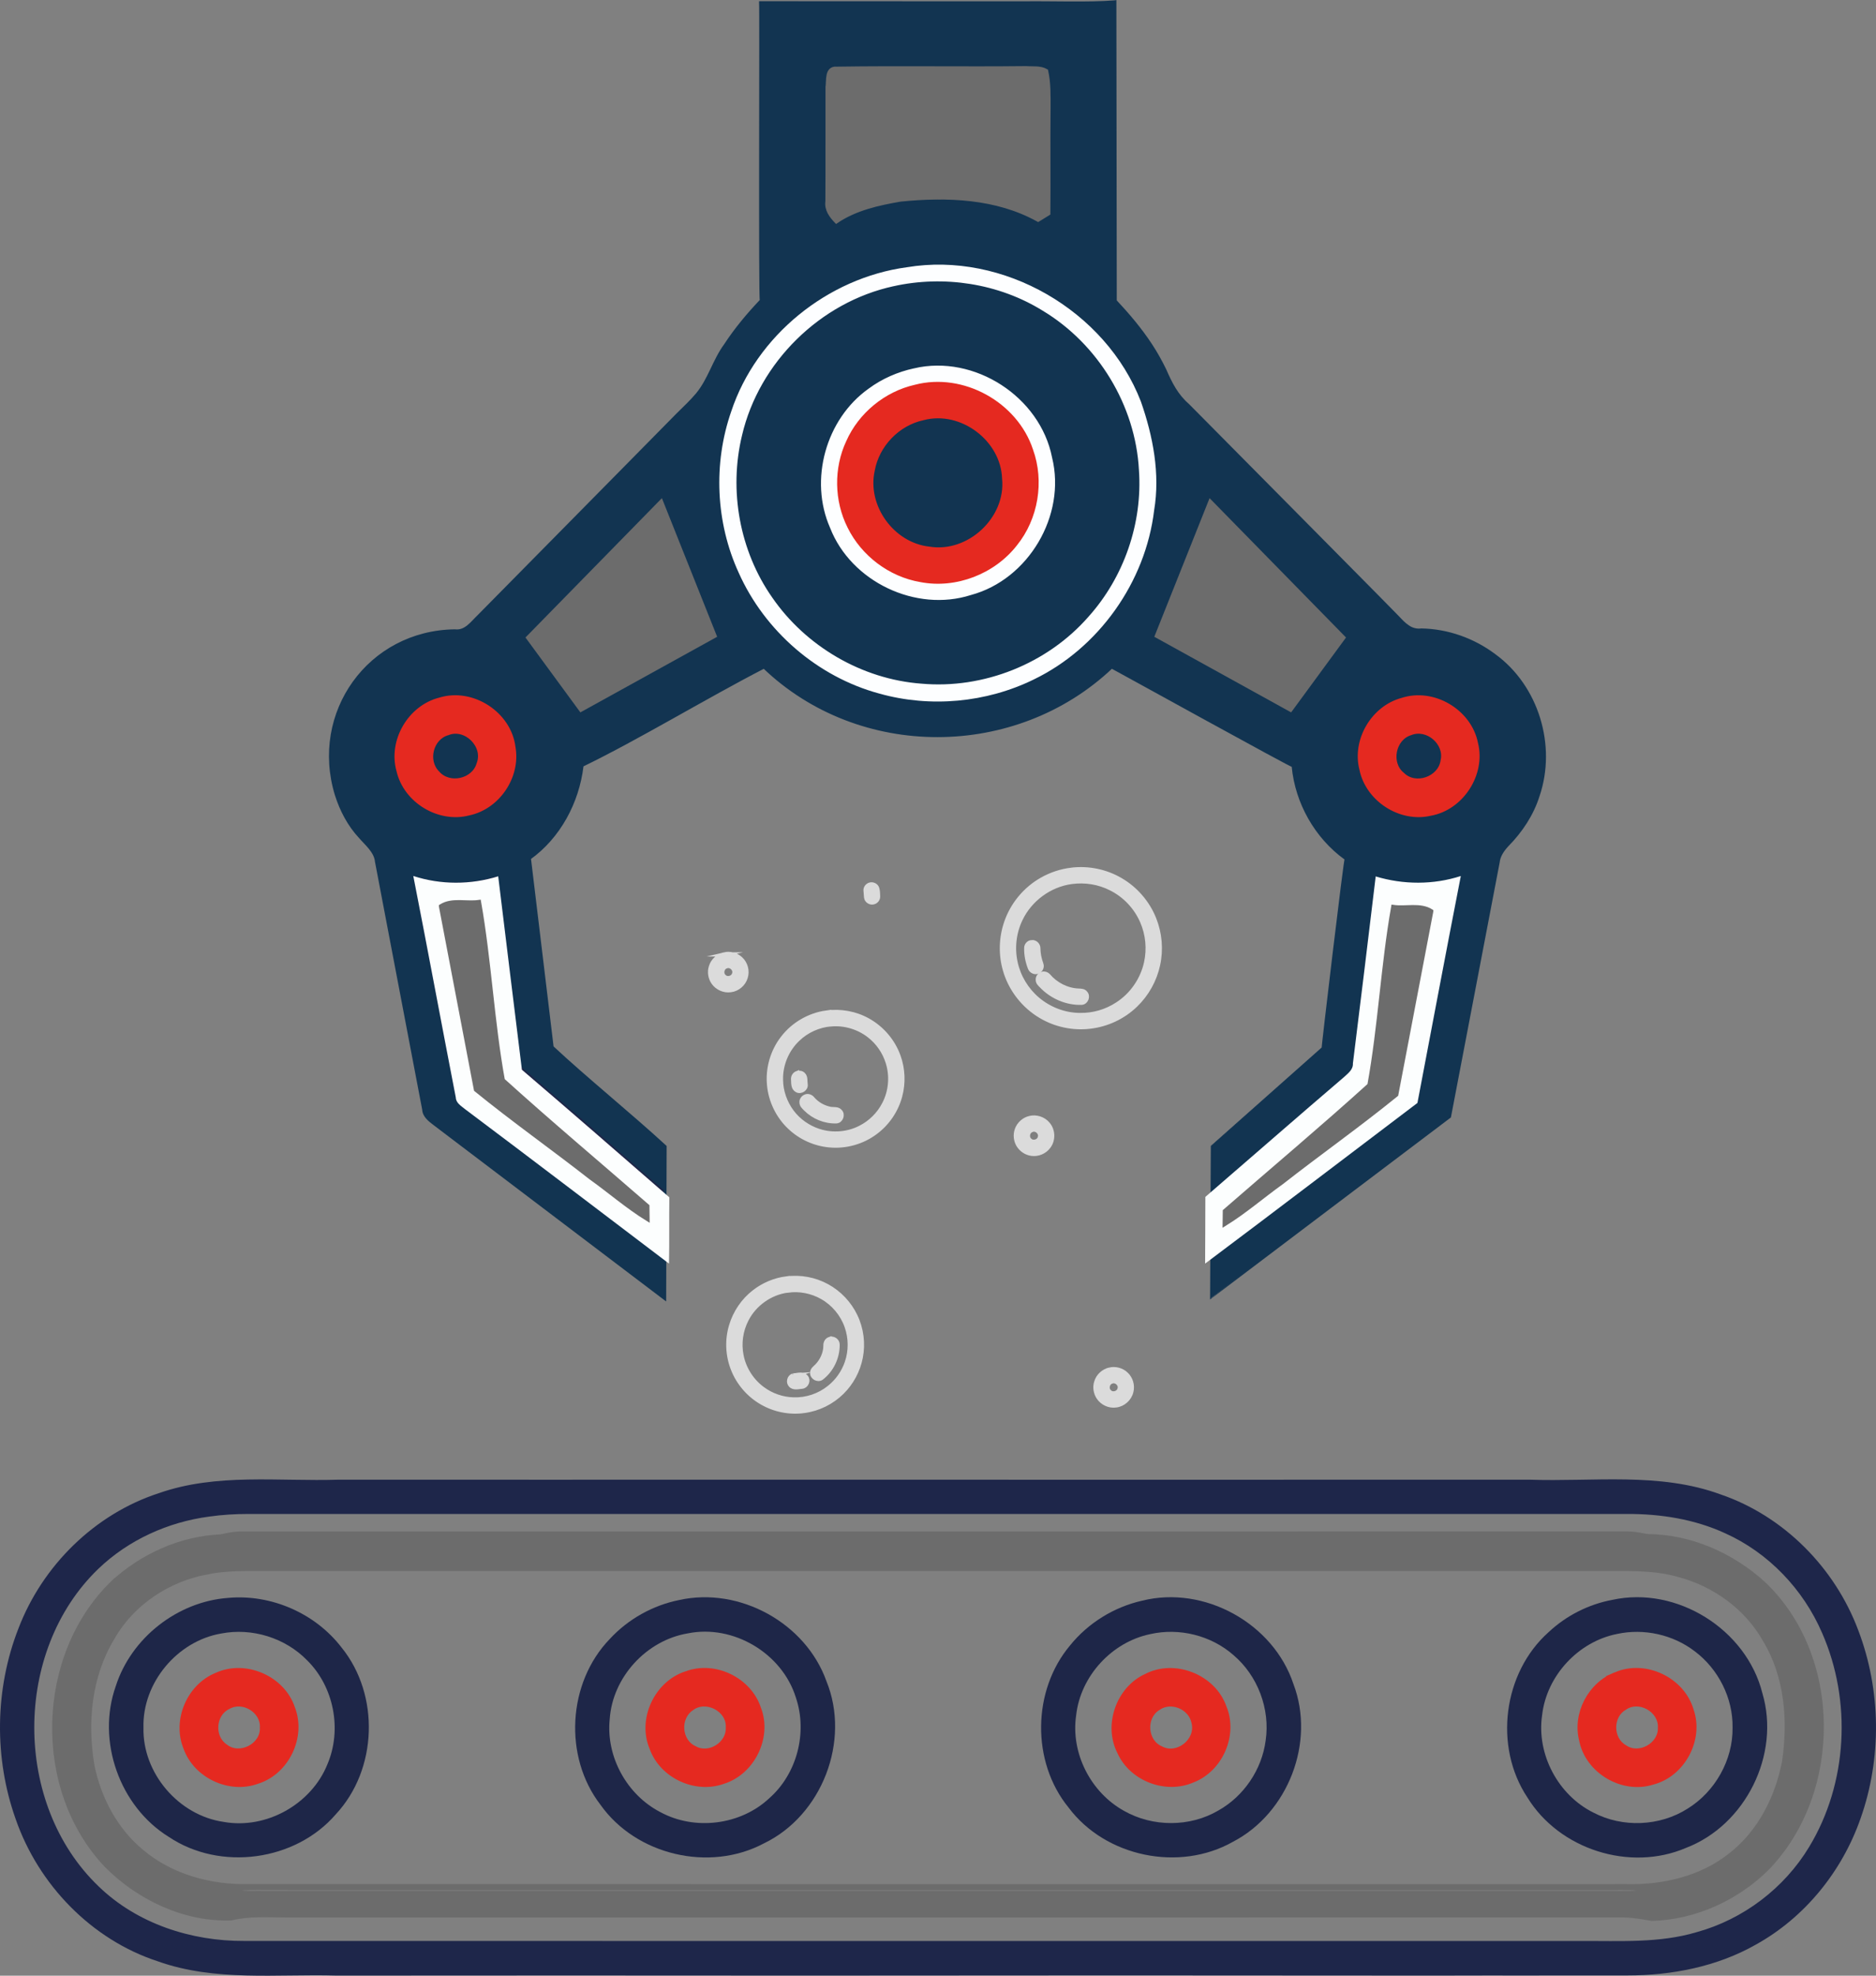 <?xml version="1.0" encoding="UTF-8"?> <svg xmlns="http://www.w3.org/2000/svg" id="Laag_2" data-name="Laag 2" viewBox="0 0 446.29 469.78"><rect x="0" y="0" width="446.29" height="469.78" fill="#808080" stroke="none"/><defs><style> .cls-1 { fill: #1e2648; } .cls-1, .cls-2, .cls-3, .cls-4, .cls-5, .cls-6 { stroke-width: 0px; } .cls-2 { fill: #1e264a; } .cls-3 { fill: #fcfefe; } .cls-7 { fill: #6c6c6c; stroke: #6c6c6c; } .cls-7, .cls-8, .cls-9, .cls-10 { stroke-miterlimit: 10; } .cls-4 { fill: #3fc0f0; } .cls-8 { fill: #e52920; stroke: #e52920; } .cls-9 { fill: #dbdbdb; stroke: #dbdbdb; } .cls-5 { fill: #fdfeff; } .cls-10 { stroke: #123451; } .cls-10, .cls-6 { fill: #123451; } </style></defs><g id="Livello_1" data-name="Livello 1"><path class="cls-1" d="M189.25,8.24c-.1,18.88.09,37.76-.1,56.63,19.92-13.77,48.05-13.74,67.98,0-.24-18.88,0-37.76-.13-56.64-22.58.05-45.17.03-67.75,0Z"></path><path class="cls-1" d="M215.72,63.55c-18.79,2.53-35.8,16.23-41.77,34.3-4.31,12.38-3.69,26.39,1.77,38.31,6.19,13.89,18.77,24.79,33.47,28.76,12.12,3.4,25.45,2.18,36.75-3.36,15.46-7.47,26.58-23.17,28.62-40.2,1.46-8.7-.26-17.62-3.14-25.86-8.36-21.66-32.76-35.78-55.7-31.95Z"></path><path class="cls-1" d="M283.13,108.67c1.71,15.57-2.99,31.67-12.84,43.85,12.57,6.86,25.14,13.73,37.67,20.67,2.35-9.4,9.08-17.45,18-21.29-14.28-14.4-28.53-28.84-42.83-43.23Z"></path><path class="cls-1" d="M120.01,152.02c8.76,3.77,15.64,11.71,17.68,21.08,12.79-6.61,25.28-13.78,37.94-20.65-9.79-12.21-14.6-28.31-12.85-43.89-14.18,14.56-28.76,28.75-42.77,43.46Z"></path><path class="cls-1" d="M103.74,158.55c-8.38,1.71-15.33,8.82-16.78,17.26-1.57,7.85,1.71,16.37,8.07,21.2,5.55,4.34,13.29,5.74,19.99,3.49,7.78-2.39,13.8-9.54,14.87-17.61,1.16-7.42-1.98-15.26-7.82-19.95-5.03-4.14-11.97-5.81-18.33-4.39Z"></path><path class="cls-1" d="M334.65,158.45c-10.76,1.12-19.48,11.47-18.68,22.28-.28,10.54,8.97,19.7,19.27,20.48,11.85,1.6,23.84-8.32,23.98-20.39,1.08-12.94-11.7-24.93-24.57-22.37Z"></path><g><path class="cls-6" d="M288.11,272.49l26.42-23.31c1.83-15,3.69-30,5.49-45-7.04-5.11-11.62-13.24-12.45-21.89-14.36-7.91-28.73-15.8-43.11-23.65-10.17,9.42-23.51,15.4-37.38,16.21-16.5,1.16-33.38-4.86-45.31-16.33-14.56,7.7-28.85,15.91-43.38,23.66-1.04,8.59-5.38,16.8-12.48,21.89,1.62,14.95,3.48,29.89,5.44,44.8,8.6,8.22,18.01,15.7,26.94,23.62l-.07,36.45c-5.62-4.18-11.16-8.47-16.75-12.68-12.68-9.54-25.28-19.2-37.99-28.7-1.24-.98-2.76-1.97-2.86-3.71-3.75-19.66-7.49-39.32-11.23-58.98-.14-1.93-1.59-3.25-2.8-4.59-11.66-11.55-10.55-32.58,2.06-43.01,5.35-4.77,12.45-7.32,19.59-7.38,2.5.31,3.96-1.9,5.55-3.4,15.36-15.65,30.87-31.15,46.27-46.76,3.13-3.28,6.94-6.18,8.62-10.54,2.94-6.62,7.43-12.38,12.38-17.6-.02-23.61,0-47.23-.01-70.84,25.02.1,50.05.01,75.07.05,3,0,6.01.08,9-.24.19,23.69.04,47.38.08,71.07,4.41,4.71,8.54,9.77,11.4,15.59,1.36,2.59,2.28,5.51,4.37,7.64,16.79,16.94,33.58,33.87,50.35,50.83,1.96,1.86,3.71,4.65,6.81,4.22,9.74.13,19.14,5.37,24.43,13.54,7.01,10.42,6.38,25.36-1.73,35.01-1.59,2.09-4.1,3.75-4.41,6.56-3.8,20.19-7.73,40.35-11.5,60.54-13.37,10.23-26.83,20.33-40.23,30.52-5.57,4.19-11.12,8.41-16.67,12.63l.09-36.22Z"></path><path class="cls-6" d="M288.06,272.47l26.37-23.4c-.19.66,5.35-45.94,5.44-44.69-7.08-5.12-11.75-13.37-12.58-22.07,1.1.92-43.3-23.63-42.99-23.39,0,0,.38-.05.38-.05-22.98,21.8-60.32,21.96-83.21-.05,0,0,.5.07.5.07-14.11,7.28-30.1,17.01-43.16,23.33-1.05,8.67-5.5,17.04-12.67,22.16,0,0,.16-.36.16-.36l5.39,44.8c7.87,7.36,18.4,15.84,26.9,23.67,0,0-.11,36.45-.11,36.45v.52s-.42-.31-.42-.31c-13.56-10.28-37.91-28.75-51.24-38.83,0,0-3.66-2.78-3.66-2.78-1.21-.91-2.64-2.02-2.72-3.68.01.1-11.24-58.98-11.24-58.97-.2-2.24-2.38-3.99-3.79-5.63-2.69-2.88-4.56-6.46-5.74-10.19-6.01-19.66,7.87-39.17,28.56-39.43,2.36.32,3.8-1.85,5.34-3.31,8.52-8.61,24.49-24.81,33.16-33.6,3.13-3.17,11.18-11.34,14.21-14.41,1.6-1.59,3.25-3.11,4.67-4.81,2.85-3.45,3.93-7.92,6.66-11.65,2.48-3.79,5.39-7.27,8.49-10.54-.35,1.22-.04-70.74-.18-70.57,0,0,0-.46,0-.46h.46s42.04.02,42.04.02h21.02c6.05-.07,15.02.26,20.96-.22,0,0,.52-.06.52-.06v.52s.09,71.07.09,71.07l-.13-.33c3.09,3.3,6.04,6.77,8.53,10.57,1.25,1.9,2.36,3.9,3.35,5.93,1.39,3.19,2.79,6,5.42,8.27,4.32,4.34,12.26,12.39,16.65,16.8,6.19,6.28,22.53,22.71,28.53,28.81,0,0,4.75,4.83,4.75,4.83.77.82,1.52,1.63,2.4,2.21.88.62,1.92.86,2.95.72,6.33.11,12.55,2.32,17.59,6.11,10.33,7.5,14.63,21.75,10.53,33.79-1.42,4.5-4.11,8.54-7.41,11.89-1.04,1.12-1.92,2.4-2.07,3.86l-11.58,60.52-.02.11-.08.06c-.25.16-56.99,43.06-57.21,43.22,0,0,0-.29,0-.29l.19-36.24h0ZM288.16,272.51v36.2c-.9.29,56.7-43.49,56.59-43.37-.22,1.02,11.3-60.65,11.31-60.38.22-2.35,2.28-4.26,3.82-5.93,2.49-2.9,4.48-6.27,5.64-9.92,3.94-11.72-.24-25.56-10.32-32.83-4.9-3.67-10.96-5.79-17.07-5.88-.89.17-2.55-.15-3.46-.86-1.77-1.27-5.65-5.56-7.31-7.14-5.97-5.99-22.36-22.57-28.55-28.81-4.42-4.47-12.31-12.43-16.65-16.81-2.63-2.2-4.28-5.49-5.6-8.53-.98-2.01-2.06-3.96-3.29-5.83-2.45-3.74-5.36-7.16-8.43-10.44l-.13-.14v-.19s-.07-71.07-.07-71.07l.52.46c-6.05.54-14.91.11-21.06.23,0,0-21.02-.02-21.02-.02l-42.04-.04.46-.46c-.11.27.15,70.95-.16,71.11-4.62,4.86-8.82,10.18-11.75,16.23-1.55,4.32-4.87,7.67-8.15,10.73,0,0-4.74,4.79-4.74,4.79-6.04,6.08-22.26,22.44-28.5,28.73,0,0-9.5,9.58-9.5,9.58l-4.75,4.79c-1.58,1.52-3.21,3.8-5.74,3.44-10.71-.05-21.56,6.36-26.34,16.16-4.82,9.67-4.18,22.16,2.36,30.91.73,1.05,2.17,2.55,3.04,3.53,1.02,1.09,2.23,2.52,2.3,4.09,0,0,11.22,58.98,11.22,58.98.09,1.55,1.43,2.57,2.6,3.44,6.6,4.99,18.94,14.28,25.67,19.35l29.32,22.12-.42.21.03-36.45.1.23c-8.97-7.93-18.37-15.39-27.06-23.68-.11-.01-5.42-44.87-5.5-44.92,0,0-.03-.22-.03-.22l.19-.14c6.97-4.99,11.29-13.18,12.29-21.62,14.17-8.16,29.04-16.13,43.59-23.99,0,0,.27-.14.27-.14l.22.21c22.55,21.78,59.44,21.67,82.17.19,0,0,.18-.16.18-.16l.21.11,43.09,23.7.13.07v.15c.81,8.54,5.38,16.67,12.33,21.71l.12.09-.02.15c0,.06-5.59,44.99-5.6,45.04-.03.04-26.48,23.21-26.51,23.26h0Z"></path></g><path class="cls-3" d="M327.27,208.4c-1.76,14.82-3.59,29.63-5.42,44.45.08,1.53-1.22,2.41-2.19,3.32-11.03,9.42-21.93,18.96-32.91,28.43-.04,5.28,0,10.57-.06,15.86,16.89-12.65,33.67-25.46,50.51-38.2,3.43-17.99,6.81-35.99,10.32-53.96-6.55,2.12-13.68,2.08-20.25.1Z"></path><path class="cls-1" d="M98.32,208.29c3.37,17.15,6.55,34.34,9.88,51.49.05,1.32,1.28,1.99,2.17,2.73,15.86,11.89,31.62,23.92,47.42,35.89.11-5.14.01-10.28.08-15.41-11.41-9.91-22.8-19.84-34.29-29.65-1.87-14.99-3.66-29.98-5.51-44.97-6.39,1.98-13.37,2-19.75-.08Z"></path><path class="cls-8" d="M217.65,91.49c11.51-3,24.37,4.12,28.09,15.39,2.74,7.58,1.26,16.5-3.81,22.78-5.3,6.81-14.47,10.39-22.98,8.75-7.4-1.25-14.03-6.25-17.33-12.99-3.18-6.33-3.31-14.11-.3-20.53,2.96-6.69,9.19-11.79,16.33-13.4ZM219.61,99.42c-6.01,1.27-10.93,6.38-12.01,12.42-1.9,8.58,4.69,17.67,13.4,18.63,9.49,1.58,18.84-7.11,17.89-16.69-.32-9.37-10.2-16.76-19.28-14.36Z"></path><path class="cls-8" d="M104.61,166.37c7.7-2.4,16.54,3.29,17.52,11.29,1.25,6.98-3.66,14.28-10.6,15.74-7.13,1.86-15.06-2.96-16.71-10.13-2.02-7.09,2.67-15.1,9.79-16.9ZM106.52,174.33c-3.96,1.09-5.33,6.61-2.39,9.48,2.76,3.18,8.59,1.9,9.74-2.18,1.69-4.28-3.1-9.02-7.35-7.3Z"></path><path class="cls-8" d="M333.57,166.43c7.43-2.43,16.05,2.7,17.55,10.34,1.83,7.32-3.42,15.4-10.84,16.71-7.15,1.67-14.94-3.38-16.39-10.56-1.79-6.94,2.78-14.65,9.68-16.49ZM335.55,174.33c-4.08,1.23-5.23,7.18-1.88,9.83,3.08,3.05,8.94.98,9.53-3.28.99-4.2-3.66-8.17-7.65-6.55Z"></path><path class="cls-1" d="M54.27,379.95c10.23-.93,20.72,3.64,26.98,11.79,9.16,11.3,8.57,29.03-1.37,39.67-9.61,11.15-27.48,13.56-39.71,5.38-11.74-7.26-17.24-22.84-12.63-35.86,3.69-11.5,14.69-20.1,26.73-20.98ZM52.61,388.42c-10.45,1.79-18.76,11.73-18.48,22.36-.26,10.84,8.37,20.9,19.07,22.43,10.11,1.83,20.87-4.19,24.69-13.7,3.51-8.22,1.56-18.39-4.79-24.68-5.21-5.38-13.15-7.84-20.49-6.41Z"></path><path class="cls-1" d="M161.6,380.45c14.34-3.17,30.06,5.46,35,19.29,5.8,14.21-1.06,31.93-14.87,38.58-12.94,6.89-30.38,2.81-38.87-9.16-8.85-11.45-7.85-29.05,2.21-39.45,4.36-4.72,10.23-8,16.53-9.26ZM163.65,388.38c-9.84,1.63-17.93,10.41-18.6,20.38-.93,8.93,4.08,18.01,12.03,22.12,8.2,4.46,19.07,3.11,25.9-3.27,6.63-5.82,9.18-15.66,6.34-24-3.27-10.5-14.87-17.41-25.67-15.23Z"></path><path class="cls-1" d="M271.67,380.62c14.78-3.72,31.25,5.36,36.03,19.81,5.27,13.82-1.28,30.69-14.37,37.5-12.76,7.24-30.35,3.62-39.14-8.15-8.86-10.87-8.64-27.81.37-38.53,4.3-5.33,10.44-9.12,17.11-10.63ZM273.64,388.56c-9.16,1.89-16.61,10-17.63,19.31-1.33,8.99,3.48,18.36,11.41,22.73,6.81,3.86,15.64,3.88,22.41-.09,6.07-3.4,10.36-9.74,11.26-16.63,1.12-7.51-1.89-15.46-7.68-20.35-5.32-4.67-12.89-6.53-19.77-4.97Z"></path><path class="cls-1" d="M383.59,380.41c15.32-3.34,31.87,7.02,35.67,22.2,4.34,14.59-4.02,31.39-18.21,36.8-13.34,5.7-30.12.34-37.69-12.01-8.05-12.09-5.8-29.66,5.05-39.31,4.19-3.93,9.53-6.64,15.18-7.68ZM384.71,388.52c-9.24,1.81-16.79,9.94-17.85,19.31-1.37,9.29,3.81,19.01,12.2,23.17,6.95,3.64,15.79,3.28,22.41-.94,6.54-4.03,10.8-11.56,10.7-19.26.12-7.04-3.4-13.97-9.02-18.17-5.17-3.96-12.08-5.48-18.44-4.11Z"></path><path class="cls-8" d="M51.49,398.24c6.88-3.18,15.81.71,18.19,7.89,2.68,6.89-1.4,15.34-8.44,17.53-6.65,2.45-14.7-1.34-17.09-7.98-2.73-6.57.76-14.79,7.34-17.44ZM54.34,405.91c-3.56,1.65-3.94,7.13-.68,9.3,3.32,2.67,8.86-.15,8.66-4.4.26-3.98-4.55-6.89-7.98-4.9Z"></path><path class="cls-8" d="M163.29,397.87c6.8-2.52,15.01,1.48,17.26,8.36,2.67,6.89-1.51,15.31-8.55,17.47-6.63,2.35-14.62-1.38-16.98-8.02-2.95-6.9,1.16-15.57,8.27-17.81ZM164.52,406.28c-3.28,2.21-2.91,7.73.73,9.37,3.39,1.97,8.09-.98,7.91-4.85.27-4.3-5.25-7.15-8.64-4.52Z"></path><path class="cls-8" d="M272.6,398.51c6.86-3.59,16.15.13,18.69,7.42,2.74,6.59-.87,14.83-7.49,17.41-6.43,2.84-14.62-.28-17.51-6.68-3.32-6.46-.28-15.13,6.31-18.15ZM275.51,406.21c-3.45,2.13-3.07,7.87.67,9.48,3.83,2.12,8.82-1.8,7.78-6.01-.66-3.69-5.38-5.7-8.45-3.47Z"></path><path class="cls-8" d="M384.4,398.09c7.01-3.01,15.85,1.2,18,8.5,2.48,7.03-2.02,15.41-9.23,17.27-7.17,2.28-15.52-2.63-16.99-10-1.66-6.36,2.09-13.48,8.22-15.77ZM386.48,406.15c-3.35,1.91-3.31,7.36.06,9.25,3.38,2.38,8.53-.52,8.36-4.61.21-4.14-5.01-7.08-8.42-4.64Z"></path><path class="cls-2" d="M37.81,355.04c13.75-4.82,28.5-2.74,42.76-3.2,33.63.02,67.27.01,100.91,0,60.79.02,121.58.02,182.37,0,15.17.54,30.91-1.85,45.49,3.51,15.03,5.15,27.15,17.43,32.71,32.24,5.46,14.29,5.65,30.51.53,44.91-4.39,12.5-13.22,23.44-24.85,29.88-9.25,5.26-20.01,7.34-30.57,7.34-15.23.04-30.45-.02-45.68.03-49.92-.06-99.84-.05-149.76,0-37.24-.03-74.47-.04-111.71,0-14.17-.41-28.84,1.48-42.48-3.39-15.77-5.15-28.39-18.22-33.8-33.81-5.18-14.55-4.97-30.95.66-45.34,5.71-14.94,18.15-27.22,33.42-32.17ZM49.8,360.61c-9.82,1.29-19.27,5.56-26.43,12.45-20.32,19.56-20.29,56,.1,75.49,9.16,8.88,22.04,13.04,34.64,12.97,106.01.03,212.03.01,318.04.02,9.18-.07,18.57.55,27.48-2.11,11.08-3.05,20.84-10.45,26.77-20.29,9.16-15.12,10.15-34.72,3.07-50.85-4.47-10.37-12.76-19.08-23.09-23.72-7.24-3.33-15.28-4.6-23.21-4.58H59.14c-3.12,0-6.25.18-9.34.62Z"></path><path class="cls-7" d="M196.88,20.75c.25-1.55-.29-4.63,2.18-4.4,15-.23,30.02.04,45.02-.13,1.58.13,3.34-.16,4.78.66.65,2.91.57,5.91.57,8.87-.1,8.33.03,16.66-.05,24.99-.6.37-1.82,1.12-2.42,1.49-9.91-5.5-21.71-5.89-32.74-4.79-5.29.91-10.75,2.12-15.26,5.17-1.25-1.3-2.38-2.82-2.11-4.74.06-9.04,0-18.08.03-27.12Z"></path><path class="cls-7" d="M213.93,46.22c6.08.86,12.29.8,18.38.05-6-1.38-12.36-1.26-18.38-.05Z"></path><path class="cls-7" d="M287.78,121.97c2.15.06,3.44,1.9,4.84,3.27,8.39,8.55,16.9,16.98,25.26,25.56-5.22,3.88-9.72,8.85-12.26,14.9-9.52-3.91-18.05-9.93-27.36-14.32.27-3.48,3-6.04,3.73-9.39.06.38.17,1.14.23,1.52,2.19-7.08,5.31-14.01,5.56-21.54Z"></path><g><path class="cls-5" d="M215.72,63.55c22.94-3.83,47.34,10.29,55.7,31.95,2.88,8.24,4.6,17.16,3.14,25.86-2.04,17.03-13.16,32.73-28.62,40.2-11.3,5.54-24.63,6.76-36.75,3.36-14.7-3.97-27.28-14.87-33.47-28.76-5.46-11.92-6.08-25.93-1.77-38.31,5.97-18.07,22.98-31.77,41.77-34.3ZM212.7,68.54c-17.26,3.73-31.68,17.9-35.69,35.1-3.14,12.96-.57,27.2,7.1,38.14,7.93,11.51,21.14,19.24,35.1,20.28,14.64,1.32,29.69-4.68,39.36-15.75,8.35-9.3,12.75-22.01,11.88-34.48-.8-15.23-9.63-29.71-22.68-37.54-10.35-6.41-23.22-8.37-35.07-5.75Z"></path><path class="cls-5" d="M217.36,87.09c14.61-3.41,30.52,6.88,33.41,21.59,3.46,14.02-5.72,29.53-19.64,33.28-13.35,4.27-29.03-3.21-34.12-16.26-5.12-11.63-1.03-26.32,9.32-33.68,3.26-2.42,7.06-4.07,11.03-4.93ZM217.65,91.49c-7.14,1.61-13.37,6.71-16.33,13.4-3.01,6.42-2.88,14.2.3,20.53,3.3,6.74,9.93,11.74,17.33,12.99,8.51,1.64,17.68-1.94,22.98-8.75,5.07-6.28,6.55-15.2,3.81-22.78-3.72-11.27-16.58-18.39-28.09-15.39Z"></path></g><path class="cls-10" d="M212.7,68.54c11.85-2.62,24.72-.66,35.07,5.75,13.05,7.83,21.88,22.31,22.68,37.54.87,12.47-3.53,25.18-11.88,34.48-9.67,11.07-24.72,17.07-39.36,15.75-13.96-1.04-27.17-8.77-35.1-20.28-7.67-10.94-10.24-25.18-7.1-38.14,4.01-17.2,18.43-31.37,35.69-35.1ZM217.36,87.09c-3.97.86-7.77,2.51-11.03,4.93-10.35,7.36-14.44,22.05-9.32,33.68,5.09,13.05,20.77,20.53,34.12,16.26,13.92-3.75,23.1-19.26,19.64-33.28-2.89-14.71-18.8-25-33.41-21.59Z"></path><path class="cls-4" d="M146.5,132.14c3.9-3.69,7.28-7.93,11.58-11.18.39,10.7,4.66,20.78,10.04,29.88-9.24,5.06-18.3,10.51-27.82,15-2.55-5.96-6.96-10.93-12.09-14.81,5.63-6.72,12.27-12.53,18.29-18.89Z"></path><path class="cls-3" d="M98.32,208.29c6.53,2.13,13.66,2.11,20.2.08,1.89,15.33,3.72,30.66,5.64,46,11.75,10.03,23.4,20.19,35.07,30.33-.07,5.25.03,10.5-.08,15.76-16.16-12.24-32.28-24.55-48.5-36.71-.91-.76-2.17-1.44-2.22-2.79-3.41-17.54-6.66-35.12-10.11-52.67ZM104.91,215.49c2.76,14.53,5.52,29.07,8.32,43.6,8.89,7.22,18.26,13.83,27.28,20.89,4.54,3.24,8.77,6.93,13.53,9.87-.01-.77-.03-2.29-.04-3.06-11.47-9.98-23.14-19.77-34.39-29.95-2.54-13.99-3.19-28.34-5.66-42.37-2.97.44-6.4-.65-9.04,1.01Z"></path><path class="cls-7" d="M104.91,215.49c2.64-1.67,6.08-.57,9.04-1.01,2.47,14.02,3.12,28.37,5.66,42.37,11.25,10.18,22.92,19.97,34.39,29.95.01.77.03,2.29.04,3.06-4.77-2.94-8.99-6.63-13.53-9.87-9.02-7.06-18.39-13.66-27.28-20.89-2.79-14.53-5.55-29.07-8.32-43.6Z"></path><path class="cls-7" d="M52.59,365.34c1.48-.34,2.97-.67,4.49-.69,110.04-.01,220.08,0,330.12-.01,1.57.01,3.12.31,4.66.64-2.23.35-4.45.8-6.7.86-108.66-.03-217.32-.02-325.97-.01-2.22-.08-4.41-.48-6.6-.79Z"></path><path class="cls-7" d="M26.75,376.4c6.98-6.47,16.31-10.69,25.84-11.06,2.19.31,4.38.71,6.6.79,108.65-.01,217.31-.02,325.97.01,2.25-.06,4.47-.51,6.7-.86,10.16-.01,20.18,4.43,27.65,11.23,18.33,17.33,18.33,49.62,1,67.63-7.22,7.24-17.31,11.86-27.55,12.11-2.26-.38-4.52-.79-6.8-.82-106.01.03-212.02,0-318.03.01-4.36.01-8.79-.37-13.08.7-11.03.42-22.03-4.77-29.74-12.56-17.16-18.03-16.37-49.86,1.44-67.18ZM52.95,372.31c21.05.69,42.13.23,63.19.36,75.36-.04,150.71,0,226.06-.01,17.04-.17,34.1.36,51.12-.4-1.38-.33-2.78-.66-4.19-.69-38.98-.24-77.97-.05-116.95-.09-70.65.02-141.31-.06-211.96.03-2.45-.05-4.92.1-7.27.8ZM49.25,373.87c-9.23,1.71-17.79,7.33-22.45,15.56-5.54,9.07-6.58,20.19-4.81,30.5,1.61,7.78,5.54,15.22,11.73,20.32,7.02,5.91,16.36,8.45,25.43,8.25,109.31.03,218.62.01,327.93.01,8.65.18,17.63-1.91,24.51-7.36,7-5.39,11.21-13.73,12.85-22.28,1.43-9.74.63-20.23-4.54-28.82-4.36-7.8-12.12-13.38-20.71-15.6-6.19-1.76-12.68-1.31-19.03-1.38-107,0-214.01.01-321.01,0-3.31,0-6.64.14-9.9.8ZM53.07,449.35c2,.37,4.01.7,6.05.76,109.34.01,218.68.01,328.02.01,2.09.02,4.17-.34,6.21-.84-3.4-.38-6.82-.38-10.23-.34-104.67-.01-209.34-.02-314.01-.01-5.34.03-10.71-.25-16.04.42Z"></path><path class="cls-7" d="M52.95,372.31c2.35-.7,4.82-.85,7.27-.8,70.65-.09,141.31-.01,211.96-.03,38.98.04,77.97-.15,116.95.09,1.41.03,2.81.36,4.19.69-17.02.76-34.08.23-51.12.4-75.35.01-150.7-.03-226.06.01-21.06-.13-42.14.33-63.19-.36Z"></path><path class="cls-9" d="M244.97,265.84c1.56-.39,3.32.19,4.34,1.44,1.27,1.47,1.34,3.8.16,5.35-.91,1.25-2.52,1.94-4.05,1.72-1.32-.16-2.54-.99-3.2-2.15-.61-1.07-.74-2.41-.33-3.57.47-1.37,1.67-2.46,3.08-2.79ZM245.49,268.7c-.98.3-1.29,1.7-.53,2.38.72.79,2.21.39,2.42-.67.32-1.06-.85-2.14-1.88-1.72Z"></path><path class="cls-9" d="M196.55,240.78c3.41-.49,6.98.16,9.98,1.85,3.31,1.85,5.93,4.91,7.21,8.48,1.11,3.03,1.24,6.41.4,9.53-.91,3.42-3.01,6.52-5.86,8.62-3.1,2.34-7.09,3.45-10.95,3.08-3.49-.31-6.87-1.83-9.42-4.24-2.81-2.62-4.61-6.3-4.95-10.13-.38-3.95.8-8.03,3.24-11.16,2.49-3.26,6.29-5.47,10.36-6.04ZM197.75,243.56c-2.96.22-5.83,1.52-7.97,3.59-2.57,2.45-4.07,5.99-3.99,9.55,0,2.76.98,5.48,2.62,7.68,1.6,2.13,3.89,3.73,6.42,4.54,3.2,1.03,6.8.76,9.79-.77,2.44-1.22,4.48-3.24,5.72-5.67,1.58-3.01,1.87-6.66.83-9.9-.79-2.5-2.35-4.74-4.43-6.34-2.53-1.96-5.8-2.94-9-2.67Z"></path><path class="cls-9" d="M172.25,226.94c1.39-.34,2.94.07,3.98,1.06,1.19,1.1,1.66,2.89,1.16,4.43-.47,1.59-1.93,2.82-3.57,3.01-1.58.23-3.23-.52-4.13-1.83-.74-1.07-.97-2.49-.57-3.73.43-1.45,1.67-2.61,3.14-2.94ZM172.77,229.79c-1.03.31-1.29,1.82-.43,2.46.76.7,2.13.23,2.33-.78.3-1.05-.88-2.11-1.89-1.68Z"></path><path class="cls-9" d="M263.93,325.67c1.39-.34,2.94.06,3.98,1.06,1.12,1.04,1.61,2.69,1.23,4.17-.39,1.71-1.91,3.08-3.65,3.28-1.62.24-3.32-.56-4.2-1.94-.68-1.06-.89-2.42-.5-3.62.43-1.45,1.67-2.61,3.14-2.95ZM264.45,328.52c-.97.3-1.29,1.7-.53,2.38.73.82,2.23.37,2.43-.7.3-1.05-.88-2.1-1.89-1.68Z"></path><g><path class="cls-9" d="M254.89,206.81c4-.49,8.16.36,11.64,2.39,3.62,2.08,6.51,5.42,8.05,9.3,1.38,3.45,1.71,7.32.91,10.95-.78,3.62-2.67,7-5.34,9.56-2.93,2.84-6.82,4.66-10.88,5.11-4.01.48-8.17-.41-11.64-2.46-4.09-2.39-7.23-6.39-8.54-10.95-1.08-3.68-.98-7.68.26-11.31,1.45-4.31,4.54-8.04,8.5-10.27,2.16-1.23,4.57-2.02,7.04-2.32ZM254.88,209.72c-5.16.7-9.82,4.13-12.07,8.82-1.55,3.18-1.97,6.87-1.21,10.32.72,3.37,2.6,6.48,5.23,8.71,2.8,2.38,6.44,3.78,10.13,3.78,3.1.06,6.21-.85,8.81-2.55,3.48-2.22,6-5.87,6.88-9.9.72-3.24.4-6.7-.93-9.75-1.45-3.39-4.13-6.24-7.43-7.88-2.88-1.48-6.21-1.99-9.41-1.55Z"></path><path class="cls-9" d="M245.43,224.04c.83-.13,1.59.62,1.58,1.43.01,1.3.28,2.57.72,3.78.3.78-.26,1.71-1.06,1.86-.69.16-1.42-.28-1.66-.94-.58-1.5-.91-3.12-.87-4.73-.03-.71.58-1.4,1.29-1.41Z"></path><path class="cls-9" d="M248,231.54c.49-.13,1.03.05,1.38.42,1.78,2.11,4.44,3.49,7.22,3.59.58.02,1.26.04,1.64.56.74.79.16,2.28-.93,2.33-3.55.12-7.09-1.42-9.54-3.98-.39-.39-.87-.82-.88-1.41-.08-.69.42-1.38,1.1-1.52Z"></path></g><g><path class="cls-9" d="M206.82,210.38c.72-.29,1.63.1,1.86.85.19.63.2,1.3.21,1.95.02.69-.56,1.33-1.24,1.4-.75.13-1.55-.47-1.61-1.23-.05-.55-.1-1.09-.13-1.64-.03-.58.38-1.13.91-1.33Z"></path><path class="cls-9" d="M191.85,260.65c.56-.11,1.14.16,1.49.61,1.06,1.25,2.58,2.08,4.18,2.41.8.14,1.82-.11,2.38.63.73.79.16,2.28-.94,2.33-2.71.1-5.42-1.02-7.33-2.94-.42-.43-.94-.88-.95-1.53-.08-.7.48-1.36,1.16-1.5Z"></path></g><path class="cls-9" d="M189.62,255.16c.52-.15,1.14-.08,1.51.35.6.6.4,1.53.52,2.29.21,1.11-1.14,2-2.09,1.44-.92-.5-.84-1.67-.88-2.57-.07-.65.33-1.29.94-1.52Z"></path><g><path class="cls-9" d="M187.07,304c3.32-.45,6.78.19,9.72,1.81,2.89,1.58,5.26,4.08,6.69,7.05,1.49,3.06,1.94,6.61,1.28,9.95-.61,3.12-2.18,6.04-4.45,8.27-2.41,2.38-5.6,3.96-8.96,4.41-3.48.5-7.12-.22-10.15-1.99-3.09-1.78-5.55-4.63-6.84-7.95-1.29-3.26-1.45-6.95-.44-10.31.94-3.19,2.9-6.07,5.54-8.09,2.2-1.7,4.86-2.81,7.62-3.17ZM187.43,306.86c-4.14.52-7.92,3.19-9.82,6.91-1.36,2.6-1.79,5.67-1.21,8.55.62,3.13,2.44,6,5.01,7.89,2.12,1.58,4.74,2.49,7.39,2.55,3.01.1,6.04-.91,8.4-2.79,1.96-1.54,3.46-3.65,4.26-6.01.95-2.74.92-5.81-.05-8.54-1.02-2.92-3.13-5.44-5.82-6.96-2.45-1.4-5.36-1.97-8.16-1.59Z"></path><path class="cls-9" d="M197.33,318.4c.89-.36,1.97.38,1.93,1.34.03,3.04-1.41,6.08-3.84,7.93-.9.61-2.25-.14-2.2-1.23-.03-.76.66-1.2,1.13-1.68,1.23-1.29,2.03-3.04,2.02-4.84-.03-.65.33-1.31.96-1.53Z"></path><path class="cls-9" d="M188.67,327.07c1.01-.06,2.35-.59,3.1.36.67.81.12,2.15-.91,2.29-.92.08-2.12.45-2.81-.37-.65-.71-.3-2,.63-2.28Z"></path></g><polygon class="cls-7" points="275.23 151.19 287.93 119.35 319.56 151.63 307.01 168.74 275.23 151.19"></polygon><polygon class="cls-7" points="169.98 151.19 157.28 119.35 125.66 151.63 138.21 168.74 169.98 151.19"></polygon><path class="cls-7" d="M340.48,216.67c-2.64-1.67-6.08-.57-9.04-1.01-2.47,14.02-3.12,28.37-5.66,42.37-11.25,10.18-22.92,19.97-34.39,29.95-.01.77-.03,2.29-.04,3.06,4.77-2.94,8.99-6.63,13.53-9.87,9.02-7.06,18.39-13.66,27.28-20.89,2.79-14.53,5.55-29.07,8.32-43.6Z"></path></g></svg> 